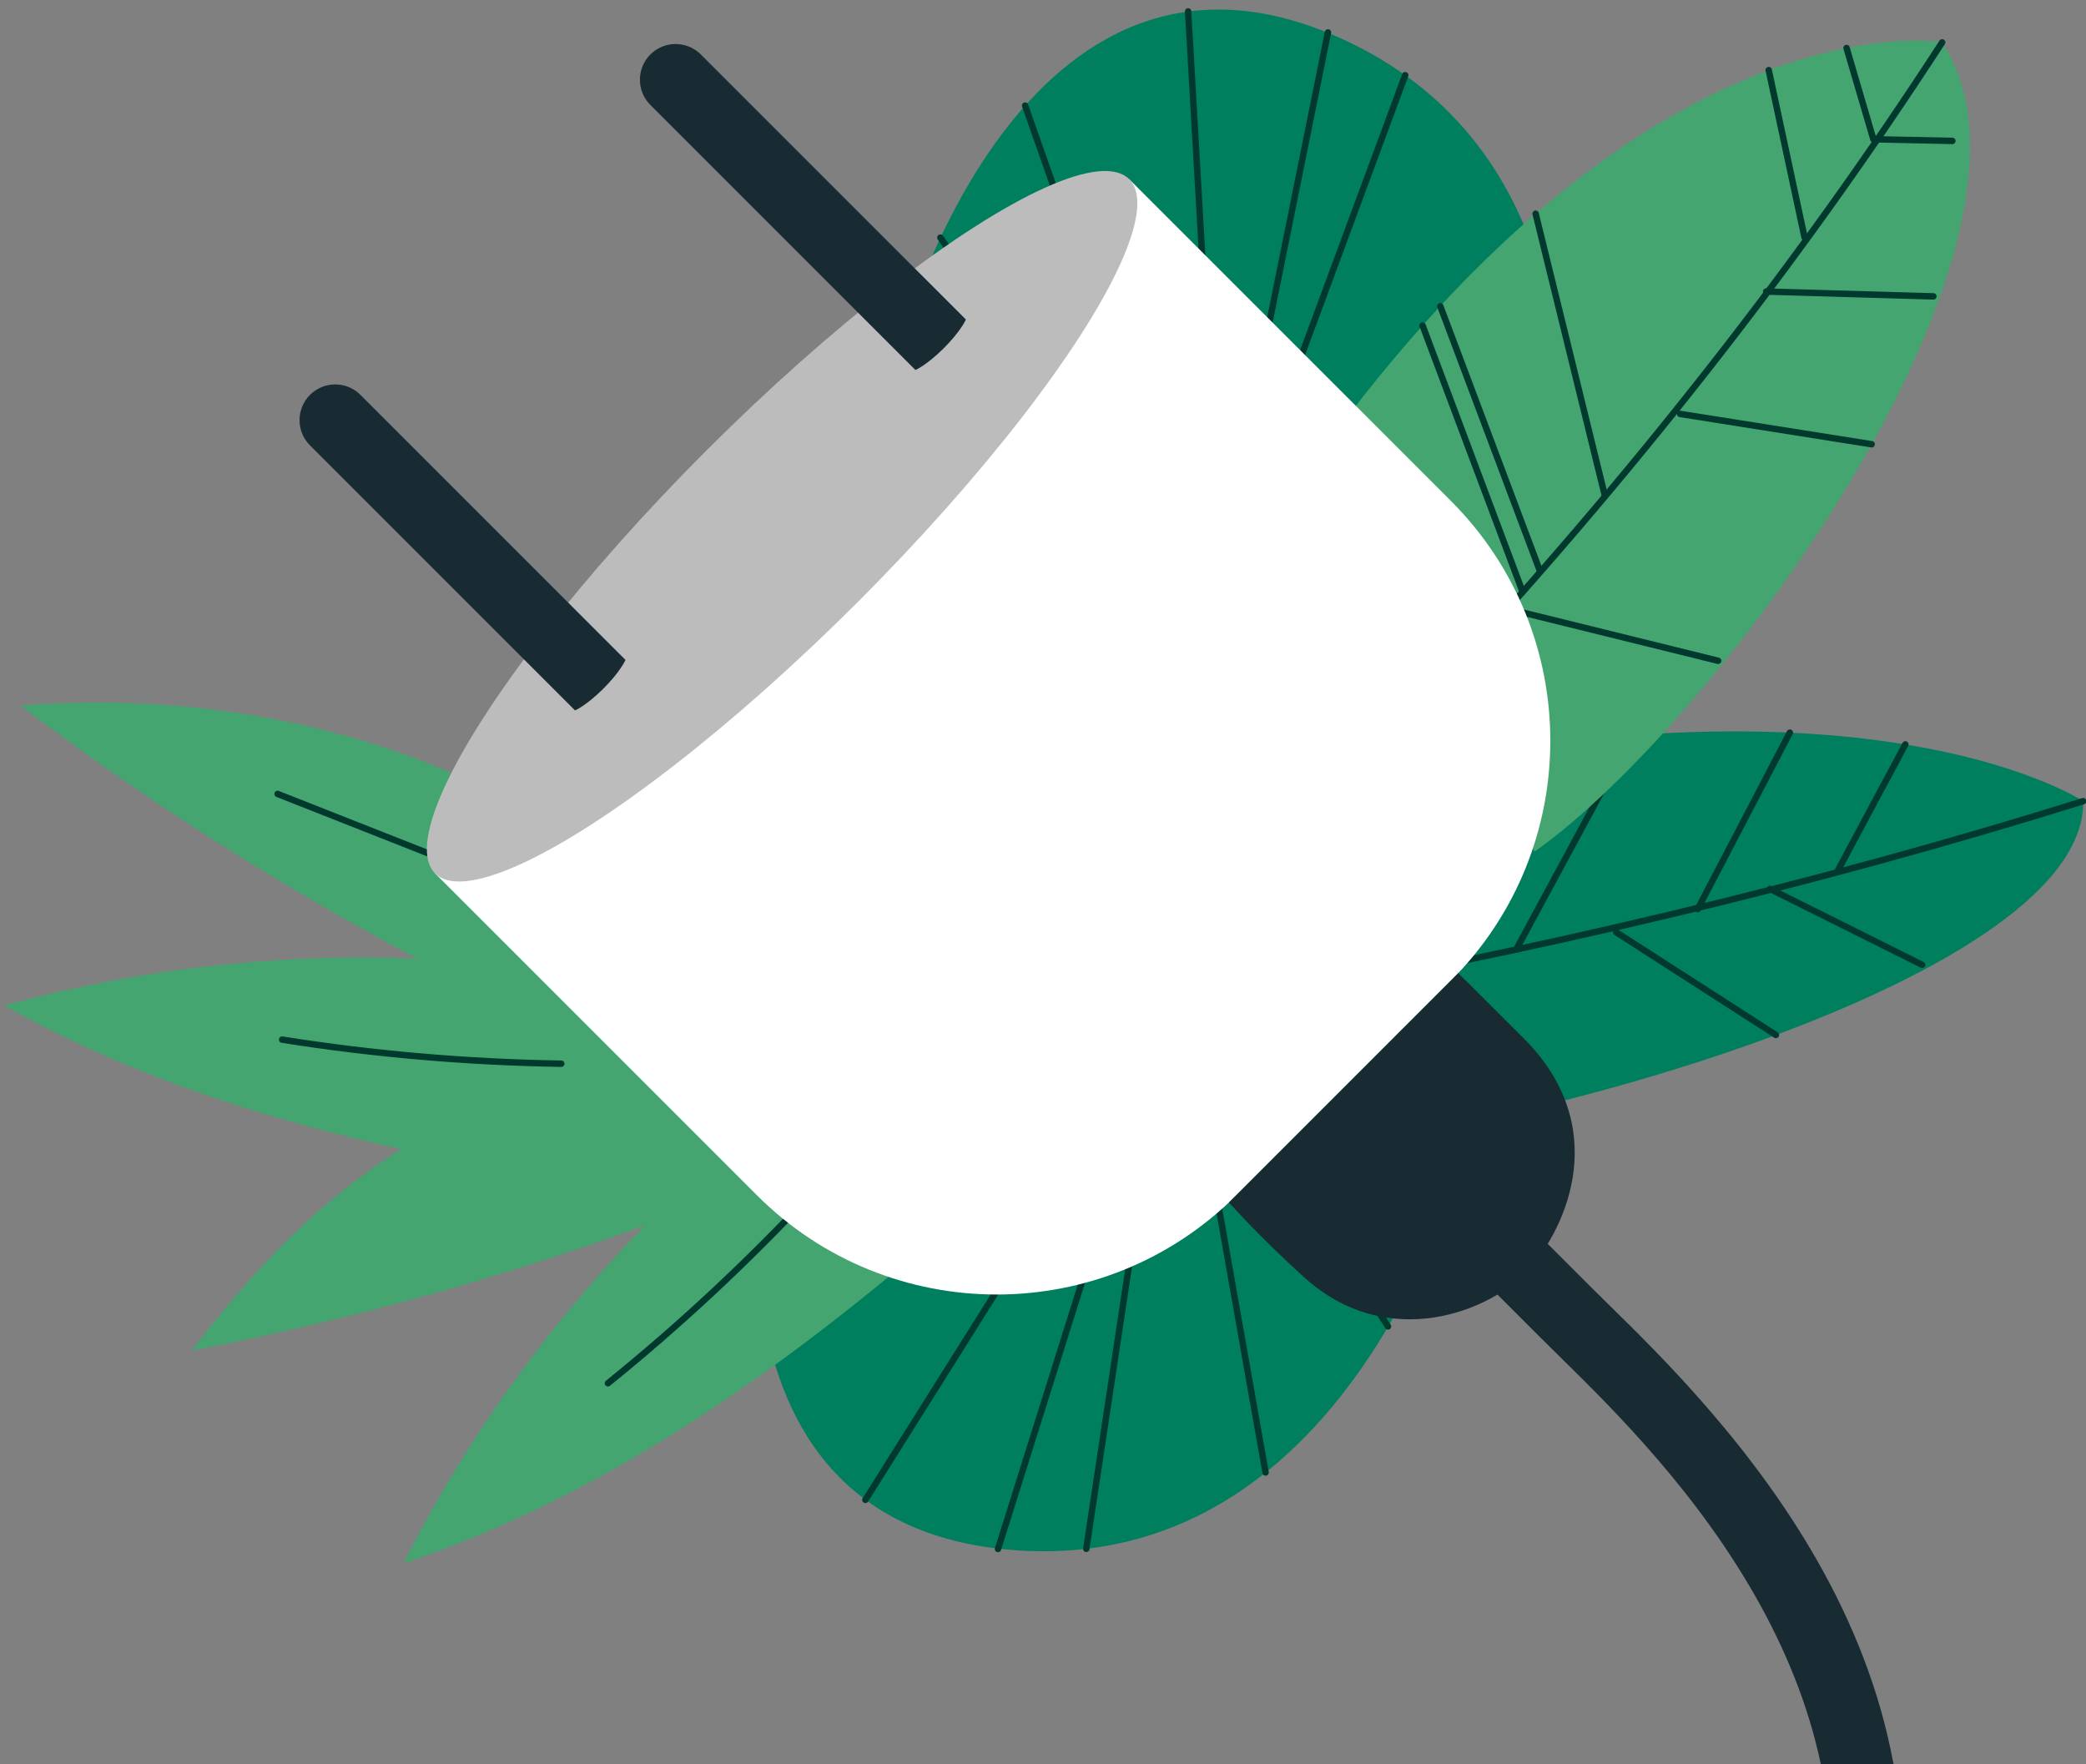 <svg width="324" height="274" viewBox="0 0 324 274" fill="none" xmlns="http://www.w3.org/2000/svg">
<rect x="0" y="0" width="324" height="274" fill="#808080" stroke="none"/>
<g clip-path="url(#clip0_11562_21253)">
<path d="M139.902 53.145L238.753 98.669C238.753 98.669 258.763 29.201 208.657 6.141C158.551 -16.92 139.902 53.145 139.902 53.145Z" fill="#007F5F"/>
<path d="M188.79 75.688L184.539 1.772" stroke="#02392E" stroke-miterlimit="10" stroke-linecap="round" stroke-linejoin="round"/>
<path d="M178.375 70.904L159.22 16.401" stroke="#02392E" stroke-miterlimit="10" stroke-linecap="round" stroke-linejoin="round"/>
<path d="M166.104 65.231L146.057 36.903" stroke="#02392E" stroke-miterlimit="10" stroke-linecap="round" stroke-linejoin="round"/>
<path d="M191.727 77.003L206.26 5.035" stroke="#02392E" stroke-miterlimit="10" stroke-linecap="round" stroke-linejoin="round"/>
<path d="M218.259 11.675L193.731 77.967" stroke="#02392E" stroke-miterlimit="10" stroke-linecap="round" stroke-linejoin="round"/>
<path d="M200.243 80.972L236.917 35.512" stroke="#02392E" stroke-miterlimit="10" stroke-linecap="round" stroke-linejoin="round"/>
<path d="M206.752 83.977L242.615 64.55" stroke="#02392E" stroke-miterlimit="10" stroke-linecap="round" stroke-linejoin="round"/>
<path d="M120.13 166.407L228.675 174.273C228.675 174.273 212.654 244.768 157.642 240.768C102.629 236.767 120.13 166.407 120.13 166.407Z" fill="#007F5F"/>
<path d="M173.826 170.272L134.413 232.947" stroke="#02392E" stroke-miterlimit="10" stroke-linecap="round" stroke-linejoin="round"/>
<path d="M162.396 169.433L119.304 207.912" stroke="#02392E" stroke-miterlimit="10" stroke-linecap="round" stroke-linejoin="round"/>
<path d="M148.91 168.476L117.676 183.602" stroke="#02392E" stroke-miterlimit="10" stroke-linecap="round" stroke-linejoin="round"/>
<path d="M177.034 170.539L155.01 240.579" stroke="#02392E" stroke-miterlimit="10" stroke-linecap="round" stroke-linejoin="round"/>
<path d="M168.723 240.558L179.254 170.663" stroke="#02392E" stroke-miterlimit="10" stroke-linecap="round" stroke-linejoin="round"/>
<path d="M186.407 171.176L196.571 228.694" stroke="#02392E" stroke-miterlimit="10" stroke-linecap="round" stroke-linejoin="round"/>
<path d="M193.557 171.688L215.582 206.016" stroke="#02392E" stroke-miterlimit="10" stroke-linecap="round" stroke-linejoin="round"/>
<path d="M189.168 179.665C228.248 178.759 323.977 153.048 323.566 124.434C323.566 124.434 285.098 98.918 189.542 126.191L189.168 179.665Z" fill="#007F5F"/>
<path d="M190.133 156.308C237.815 147.974 282.284 137.337 323.563 124.432" stroke="#02392E" stroke-miterlimit="10" stroke-linecap="round" stroke-linejoin="round"/>
<path d="M298.549 149.847L274.918 138.061" stroke="#02392E" stroke-miterlimit="10" stroke-linecap="round" stroke-linejoin="round"/>
<path d="M285.518 135.095L295.94 115.617" stroke="#02392E" stroke-miterlimit="10" stroke-linecap="round" stroke-linejoin="round"/>
<path d="M263.686 141.192L278.001 113.786" stroke="#02392E" stroke-miterlimit="10" stroke-linecap="round" stroke-linejoin="round"/>
<path d="M235.51 147.452L253.481 114.189" stroke="#02392E" stroke-miterlimit="10" stroke-linecap="round" stroke-linejoin="round"/>
<path d="M216.213 151.367L226.573 117.612" stroke="#02392E" stroke-miterlimit="10" stroke-linecap="round" stroke-linejoin="round"/>
<path d="M211.751 152.324L222.183 118.375" stroke="#02392E" stroke-miterlimit="10" stroke-linecap="round" stroke-linejoin="round"/>
<path d="M275.835 160.747L251.038 144.796" stroke="#02392E" stroke-miterlimit="10" stroke-linecap="round" stroke-linejoin="round"/>
<path d="M233.449 172.548L208.266 153.255" stroke="#02392E" stroke-miterlimit="10" stroke-linecap="round" stroke-linejoin="round"/>
<path d="M238.373 132.254C267.279 111.825 321.758 36.8 301.62 6.551C301.62 6.551 254.952 -1.454 201.668 75.165L238.373 132.254Z" fill="#45A571"/>
<path d="M222.951 106.906C253.198 74.332 279.441 40.854 301.658 6.584" stroke="#02392E" stroke-miterlimit="10" stroke-linecap="round" stroke-linejoin="round"/>
<path d="M300.296 46.032L274.323 45.282" stroke="#02392E" stroke-miterlimit="10" stroke-linecap="round" stroke-linejoin="round"/>
<path d="M303.242 21.886L290.973 21.626L286.808 7.453" stroke="#02392E" stroke-miterlimit="10" stroke-linecap="round" stroke-linejoin="round"/>
<path d="M280.28 36.853L274.718 10.891" stroke="#02392E" stroke-miterlimit="10" stroke-linecap="round" stroke-linejoin="round"/>
<path d="M249.289 77.065L238.516 33.188" stroke="#02392E" stroke-miterlimit="10" stroke-linecap="round" stroke-linejoin="round"/>
<path d="M239.186 88.686L223.713 47.563" stroke="#02392E" stroke-miterlimit="10" stroke-linecap="round" stroke-linejoin="round"/>
<path d="M236.494 91.924L220.956 50.555" stroke="#02392E" stroke-miterlimit="10" stroke-linecap="round" stroke-linejoin="round"/>
<path d="M290.711 69L260.959 64.287" stroke="#02392E" stroke-miterlimit="10" stroke-linecap="round" stroke-linejoin="round"/>
<path d="M266.865 102.63L234.532 94.644" stroke="#02392E" stroke-miterlimit="10" stroke-linecap="round" stroke-linejoin="round"/>
<path d="M158.299 180.765C129.896 206.378 99.023 230.721 62.655 242.809C72.386 223.555 85.087 205.781 100.207 190.317C77.329 198.639 53.767 205.159 29.763 209.755C43.533 191.81 56.346 179.959 76.95 170.615L158.299 180.765Z" fill="#45A571"/>
<path d="M126.238 185.151C116.344 195.782 105.708 205.725 94.423 214.842" stroke="#02392E" stroke-miterlimit="10" stroke-linecap="round" stroke-linejoin="round"/>
<path d="M104.954 174.196C96.395 173.009 87.779 171.774 79.22 170.587" stroke="#02392E" stroke-miterlimit="10" stroke-linecap="round" stroke-linejoin="round"/>
<path d="M113.601 186.35C75.559 182.412 33.996 175.072 0.662 156.161C21.477 150.492 43.183 148.019 64.793 148.89C43.29 137.475 22.668 124.346 3.178 109.599C25.727 107.805 49.614 111.109 70.352 120.151L137.94 174.684L113.601 186.35Z" fill="#45A571"/>
<path d="M87.176 165.209C72.655 164.981 58.148 163.743 43.819 161.469" stroke="#02392E" stroke-miterlimit="10" stroke-linecap="round" stroke-linejoin="round"/>
<path d="M67.292 132.841C59.249 129.684 51.162 126.466 43.119 123.309" stroke="#02392E" stroke-miterlimit="10" stroke-linecap="round" stroke-linejoin="round"/>
<path fill-rule="evenodd" clip-rule="evenodd" d="M232.42 193.059C234.585 190.893 238.096 190.893 240.261 193.059L247.122 199.919C247.921 200.718 248.833 201.613 249.84 202.6C258.147 210.742 272.876 225.181 283.291 244.247C288.456 253.702 292.603 264.369 294.452 276.046L283.208 276.046C281.463 266.448 277.946 257.594 273.559 249.563C263.993 232.05 250.469 218.766 242.114 210.558C241.086 209.548 240.136 208.615 239.281 207.761L232.42 200.9C230.255 198.734 230.255 195.224 232.42 193.059Z" fill="#182B33"/>
<path d="M175.384 27.828L225.371 77.815C245.94 98.385 245.94 131.735 225.371 152.305L192.046 185.63C171.476 206.199 138.126 206.199 117.556 185.63L67.569 135.643L175.384 27.828Z" fill="white"/>
<path d="M190.875 186.769L226.496 151.144C225.654 150.312 225.927 150.581 226.516 151.125L226.496 151.144C227.56 152.197 230.408 155.011 236.655 161.259C250.297 174.901 243.42 190.38 237.612 197.002C231.804 203.623 215.599 210.221 202.516 198.343C195.471 191.947 191.924 187.852 190.875 186.769Z" fill="#182B33"/>
<ellipse cx="121.477" cy="81.735" rx="16.633" ry="76.237" transform="rotate(45 121.477 81.735)" fill="#BCBCBC"/>
<path fill-rule="evenodd" clip-rule="evenodd" d="M48.148 61.331C50.314 59.165 53.824 59.165 55.989 61.331L97.155 102.496C97.155 102.496 96.353 104.344 93.665 107.005C90.977 109.665 89.314 110.337 89.314 110.337L48.148 69.172C45.983 67.007 45.983 63.496 48.148 61.331Z" fill="#182B33"/>
<path fill-rule="evenodd" clip-rule="evenodd" d="M101.017 8.461C103.183 6.295 106.693 6.295 108.859 8.461L150.024 49.626C150.024 49.626 149.222 51.474 146.534 54.135C143.846 56.795 142.183 57.467 142.183 57.467L101.017 16.302C98.852 14.136 98.852 10.626 101.017 8.461Z" fill="#182B33"/>
</g>
<defs>
<clipPath id="clip0_11562_21253">
<rect width="324" height="274" fill="white"/>
</clipPath>
</defs>
</svg>
